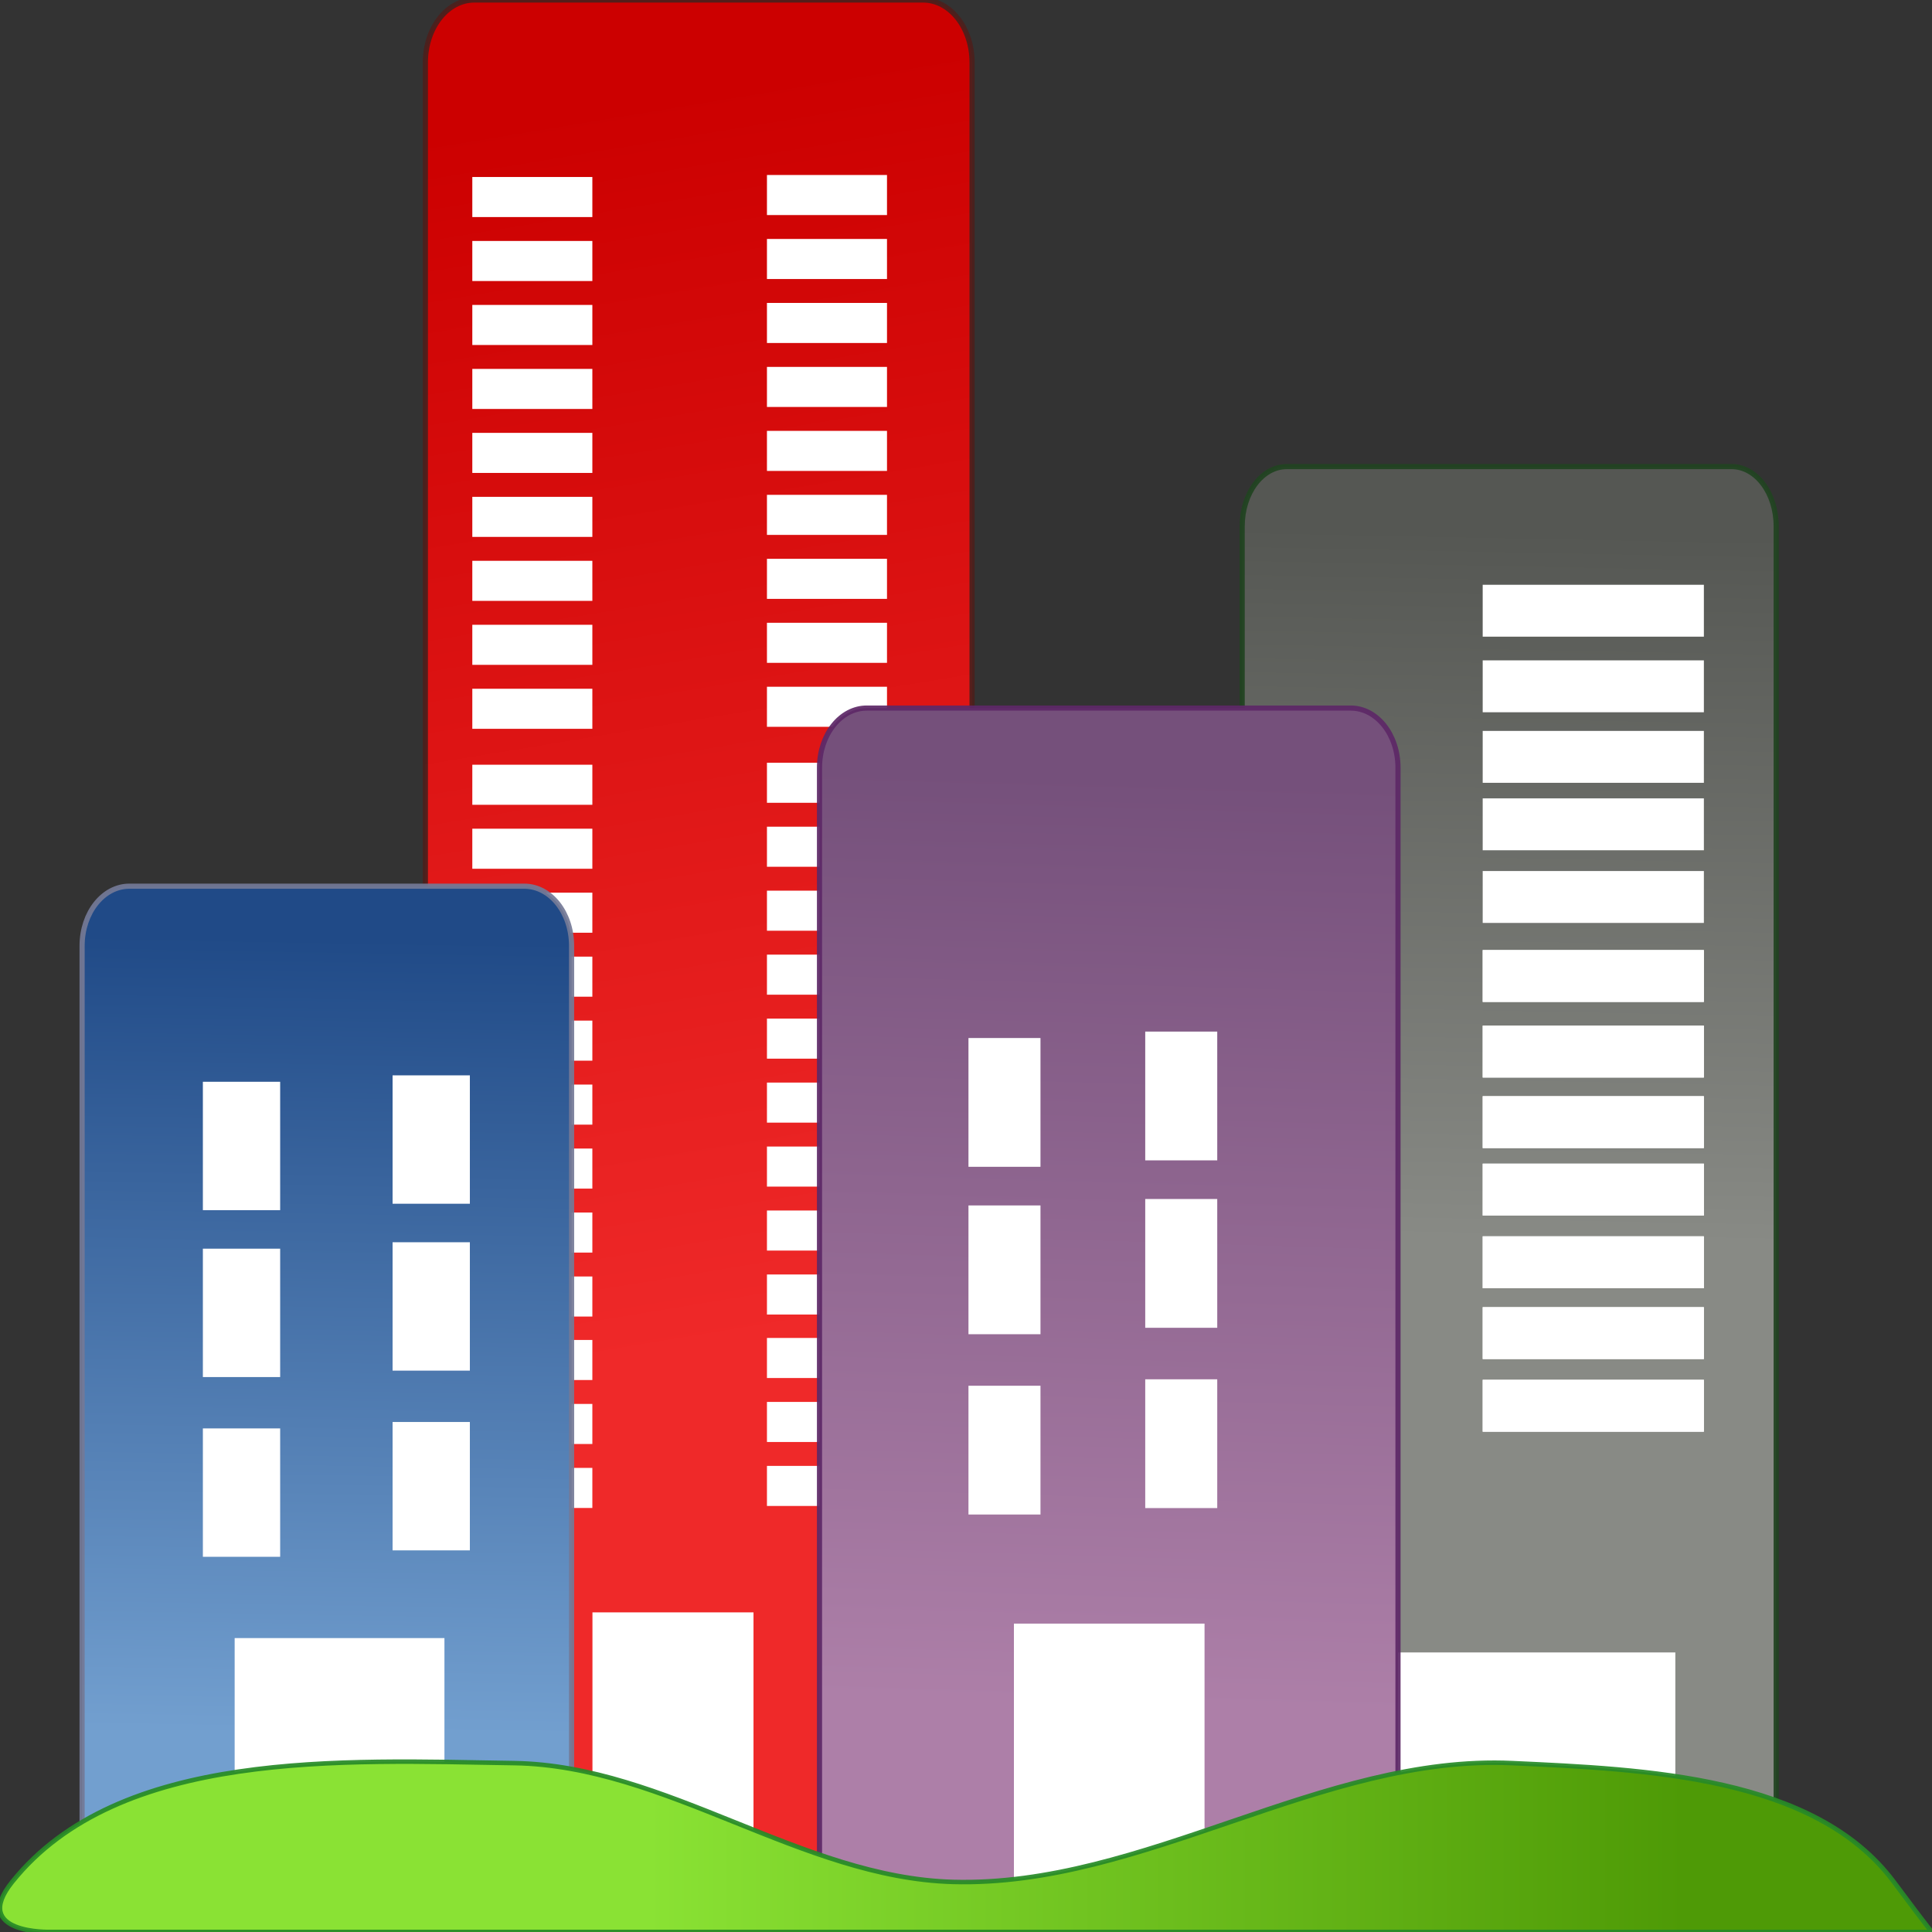<?xml version="1.0" encoding="UTF-8" standalone="no"?>
<svg viewBox="0 0 300 300" xmlns="http://www.w3.org/2000/svg">
<rect x="0" y="0" width="300" height="300" fill="#333333" stroke="none"/>
<defs>
<linearGradient gradientUnits="userSpaceOnUse" id="linearGradient3169" x1="261.5" x2="100.6">
<stop offset="0" stop-color="#4e9a06"/>
<stop offset="1" stop-color="#8ae234"/>
</linearGradient>
<linearGradient gradientUnits="userSpaceOnUse" id="linearGradient3973" x1="156.874" x2="152.516" y1="1924.973" y2="2068.774">
<stop offset="0" stop-color="#75507b"/>
<stop offset="1" stop-color="#ad7fa8"/>
</linearGradient>
<linearGradient gradientUnits="userSpaceOnUse" id="linearGradient3981" x1="103.493" x2="135.086" y1="1819.301" y2="2009.946">
<stop offset="0" stop-color="#c00"/>
<stop offset="1" stop-color="#ef2929"/>
</linearGradient>
<linearGradient gradientUnits="userSpaceOnUse" id="linearGradient3989" x1="27.235" x2="25.056" y1="1950.029" y2="2073.132">
<stop offset="0" stop-color="#204a87"/>
<stop offset="1" stop-color="#729fcf"/>
</linearGradient>
<linearGradient gradientUnits="userSpaceOnUse" id="linearGradient3997" x1="214.612" x2="212.433" y1="1886.844" y2="1996.874">
<stop offset="0" stop-color="#555753"/>
<stop offset="1" stop-color="#888a85"/>
</linearGradient>
</defs>
<title>real estate art</title>
<g transform="translate(0,-1804.724)">
<path d="m199.816,1877.174c-3.832,0-6.929,4.121-6.929,9.268v212.223h82.918v-212.223c0-5.147-3.097-9.268-6.929-9.268h-69.059z" fill="url(#linearGradient3997)" stroke="#214321" stroke-linecap="square" stroke-linejoin="bevel" stroke-opacity=".923" stroke-width=".8"/>
<path d="m73.658,1804.724c-4.207,0-7.607,4.32-7.607,9.715v285.434h84.892v-285.434c0-5.396-3.4-9.715-7.607-9.715h-69.678z" fill="url(#linearGradient3981)" stroke="#4b201d" stroke-linecap="square" stroke-linejoin="bevel" stroke-opacity=".923" stroke-width=".8"/>
<path d="m73.34,2012.792h18.64v6.221h-18.64z" fill="#fff"/>
<path d="m119.092,2012.481h18.64v6.221h-18.64z" fill="#fff"/>
<path d="m73.34,2022.726h18.64v6.221h-18.64z" fill="#fff"/>
<path d="m119.092,2022.415h18.64v6.221h-18.64z" fill="#fff"/>
<path d="m73.34,2032.659h18.64v6.221h-18.64z" fill="#fff"/>
<path d="m119.092,2032.348h18.64v6.221h-18.64z" fill="#fff"/>
<path d="m91.996,2055.093h25.007v45.739h-25.007z" fill="#fff"/>
<path d="m73.34,1832.208h18.64v6.221h-18.64z" fill="#fff"/>
<path d="m119.092,1831.897h18.64v6.221h-18.64z" fill="#fff"/>
<path d="m230.232,1918.22h34.345v8.058h-34.345z" fill="#fff"/>
<path d="m230.232,1928.696h34.345v8.058h-34.345z" fill="#fff"/>
<path d="m230.232,1939.977h34.345v8.058h-34.345z" fill="#fff"/>
<path d="m215.705,2061.314h44.441v24.385h-44.441z" fill="#fff"/>
<path d="m230.232,1907.265h34.345v8.058h-34.345z" fill="#fff"/>
<path d="m230.232,1895.528h34.345v8.058h-34.345z" fill="#fff"/>
<path d="m230.232,1974.94h34.345v8.058h-34.345z" fill="#fff"/>
<path d="m230.232,1985.416h34.345v8.058h-34.345z" fill="#fff"/>
<path d="m230.232,1996.698h34.345v8.058h-34.345z" fill="#fff"/>
<path d="m230.232,1963.986h34.345v8.058h-34.345z" fill="#fff"/>
<path d="m230.232,1952.248h34.345v8.058h-34.345z" fill="#fff"/>
<path d="m230.232,1974.94h34.345v8.058h-34.345z" fill="#fff"/>
<path d="m230.232,1985.416h34.345v8.058h-34.345z" fill="#fff"/>
<path d="m230.232,1996.698h34.345v8.058h-34.345z" fill="#fff"/>
<path d="m230.232,1963.986h34.345v8.058h-34.345z" fill="#fff"/>
<path d="m230.232,1952.248h34.345v8.058h-34.345z" fill="#fff"/>
<path d="m230.232,2007.699h34.345v8.058h-34.345z" fill="#fff"/>
<path d="m230.232,2018.981h34.345v8.058h-34.345z" fill="#fff"/>
<path d="m230.232,2007.699h34.345v8.058h-34.345z" fill="#fff"/>
<path d="m230.232,2018.981h34.345v8.058h-34.345z" fill="#fff"/>
<path d="m73.34,1842.141h18.64v6.221h-18.64z" fill="#fff"/>
<path d="m119.092,1841.83h18.64v6.221h-18.64z" fill="#fff"/>
<path d="m73.34,1852.074h18.64v6.221h-18.64z" fill="#fff"/>
<path d="m119.092,1851.763h18.64v6.221h-18.64z" fill="#fff"/>
<path d="m73.34,1862.007h18.64v6.221h-18.64z" fill="#fff"/>
<path d="m119.092,1861.696h18.64v6.221h-18.64z" fill="#fff"/>
<path d="m73.34,1871.94h18.64v6.221h-18.64z" fill="#fff"/>
<path d="m119.092,1871.629h18.64v6.221h-18.64z" fill="#fff"/>
<path d="m73.34,1881.873h18.64v6.221h-18.64z" fill="#fff"/>
<path d="m119.092,1881.562h18.64v6.221h-18.64z" fill="#fff"/>
<path d="m73.34,1891.806h18.64v6.221h-18.64z" fill="#fff"/>
<path d="m119.092,1891.496h18.64v6.221h-18.64z" fill="#fff"/>
<path d="m73.34,1901.74h18.64v6.221h-18.64z" fill="#fff"/>
<path d="m119.092,1901.429h18.64v6.221h-18.64z" fill="#fff"/>
<path d="m73.34,1911.673h18.64v6.221h-18.64z" fill="#fff"/>
<path d="m119.092,1911.362h18.64v6.221h-18.64z" fill="#fff"/>
<path d="m73.34,1923.471h18.64v6.221h-18.64z" fill="#fff"/>
<path d="m119.092,1923.16h18.64v6.221h-18.64z" fill="#fff"/>
<path d="m73.34,1933.404h18.64v6.221h-18.64z" fill="#fff"/>
<path d="m119.092,1933.093h18.64v6.221h-18.64z" fill="#fff"/>
<path d="m73.34,1943.337h18.64v6.221h-18.64z" fill="#fff"/>
<path d="m119.092,1943.026h18.64v6.221h-18.64z" fill="#fff"/>
<path d="m73.34,1953.27h18.64v6.221h-18.64z" fill="#fff"/>
<path d="m119.092,1952.959h18.64v6.221h-18.64z" fill="#fff"/>
<path d="m73.34,1963.204h18.64v6.221h-18.64z" fill="#fff"/>
<path d="m119.092,1962.892h18.64v6.221h-18.64z" fill="#fff"/>
<path d="m73.34,1973.137h18.64v6.221h-18.64z" fill="#fff"/>
<path d="m119.092,1972.826h18.64v6.221h-18.64z" fill="#fff"/>
<path d="m73.34,1983.07h18.64v6.221h-18.64z" fill="#fff"/>
<path d="m119.092,1982.759h18.64v6.221h-18.64z" fill="#fff"/>
<path d="m73.34,1993.003h18.64v6.221h-18.64z" fill="#fff"/>
<path d="m119.092,1992.692h18.64v6.221h-18.64z" fill="#fff"/>
<path d="m73.34,2002.936h18.64v6.221h-18.64z" fill="#fff"/>
<path d="m119.092,2002.625h18.64v6.221h-18.64z" fill="#fff"/>
<path d="m20.089,1942.331c-4.06,0-7.342,4.121-7.342,9.268v151.61c0,.188.022.362.031.547h75.946c.009-.185.031-.36.031-.547v-151.61c0-5.147-3.281-9.268-7.342-9.268h-61.325z" fill="url(#linearGradient3989)" stroke="#747997" stroke-linecap="square" stroke-linejoin="bevel" stroke-opacity=".923" stroke-width=".8"/>
<path d="m31.502,1972.701h12.001v19.936h-12.001z" fill="#fff"/>
<path d="m60.96,1971.704h12.001v19.936h-12.001z" fill="#fff"/>
<path d="m31.502,1998.617h12.001v19.936h-12.001z" fill="#fff"/>
<path d="m60.96,1997.62h12.001v19.936h-12.001z" fill="#fff"/>
<path d="m31.502,2026.527h12.001v19.936h-12.001z" fill="#fff"/>
<path d="m60.96,2025.53h12.001v19.936h-12.001z" fill="#fff"/>
<path d="m36.438,2059.084h32.575v42.719h-32.575z" fill="#fff"/>
<path d="m134.594,1914.672c-4.06,0-7.342,4.121-7.342,9.268v174.135c0,.617.065,1.216.154,1.799h89.519c.09-.583.154-1.181.154-1.799v-174.135c0-5.147-3.281-9.268-7.342-9.268h-75.144z" fill="url(#linearGradient3973)" stroke="#5d2967" stroke-linecap="square" stroke-linejoin="bevel" stroke-opacity=".923" stroke-width=".8"/>
<path d="m150.383,1965.908h11.182v19.997h-11.182z" fill="#fff"/>
<path d="m177.831,1964.908h11.182v19.997h-11.182z" fill="#fff"/>
<path d="m150.383,1991.904h11.182v19.997h-11.182z" fill="#fff"/>
<path d="m177.831,1990.905h11.182v19.997h-11.182z" fill="#fff"/>
<path d="m150.383,2019.901h11.182v19.997h-11.182z" fill="#fff"/>
<path d="m177.831,2018.901h11.182v19.997h-11.182z" fill="#fff"/>
<path d="m157.441,2056.838h29.599v42.052h-29.599z" fill="#fff"/>
<path d="m1.889,2096.948c16.547-20.654 51.25-18.876 77.982-18.447 23.546.378 44.572,17.798 68.111,18.447 29.611.817 57.276-19.816 86.866-18.447 20.686.957 46.992,2.014 59.227,18.447 6.221,8.355 5.923,7.767 5.923,7.767h-292.186c0,0-12.44.367-5.923-7.767z" fill="url(#linearGradient3169)" stroke="#278b27" stroke-linecap="square" stroke-linejoin="bevel" stroke-opacity=".923" stroke-width=".7"/>
</g>
</svg>
